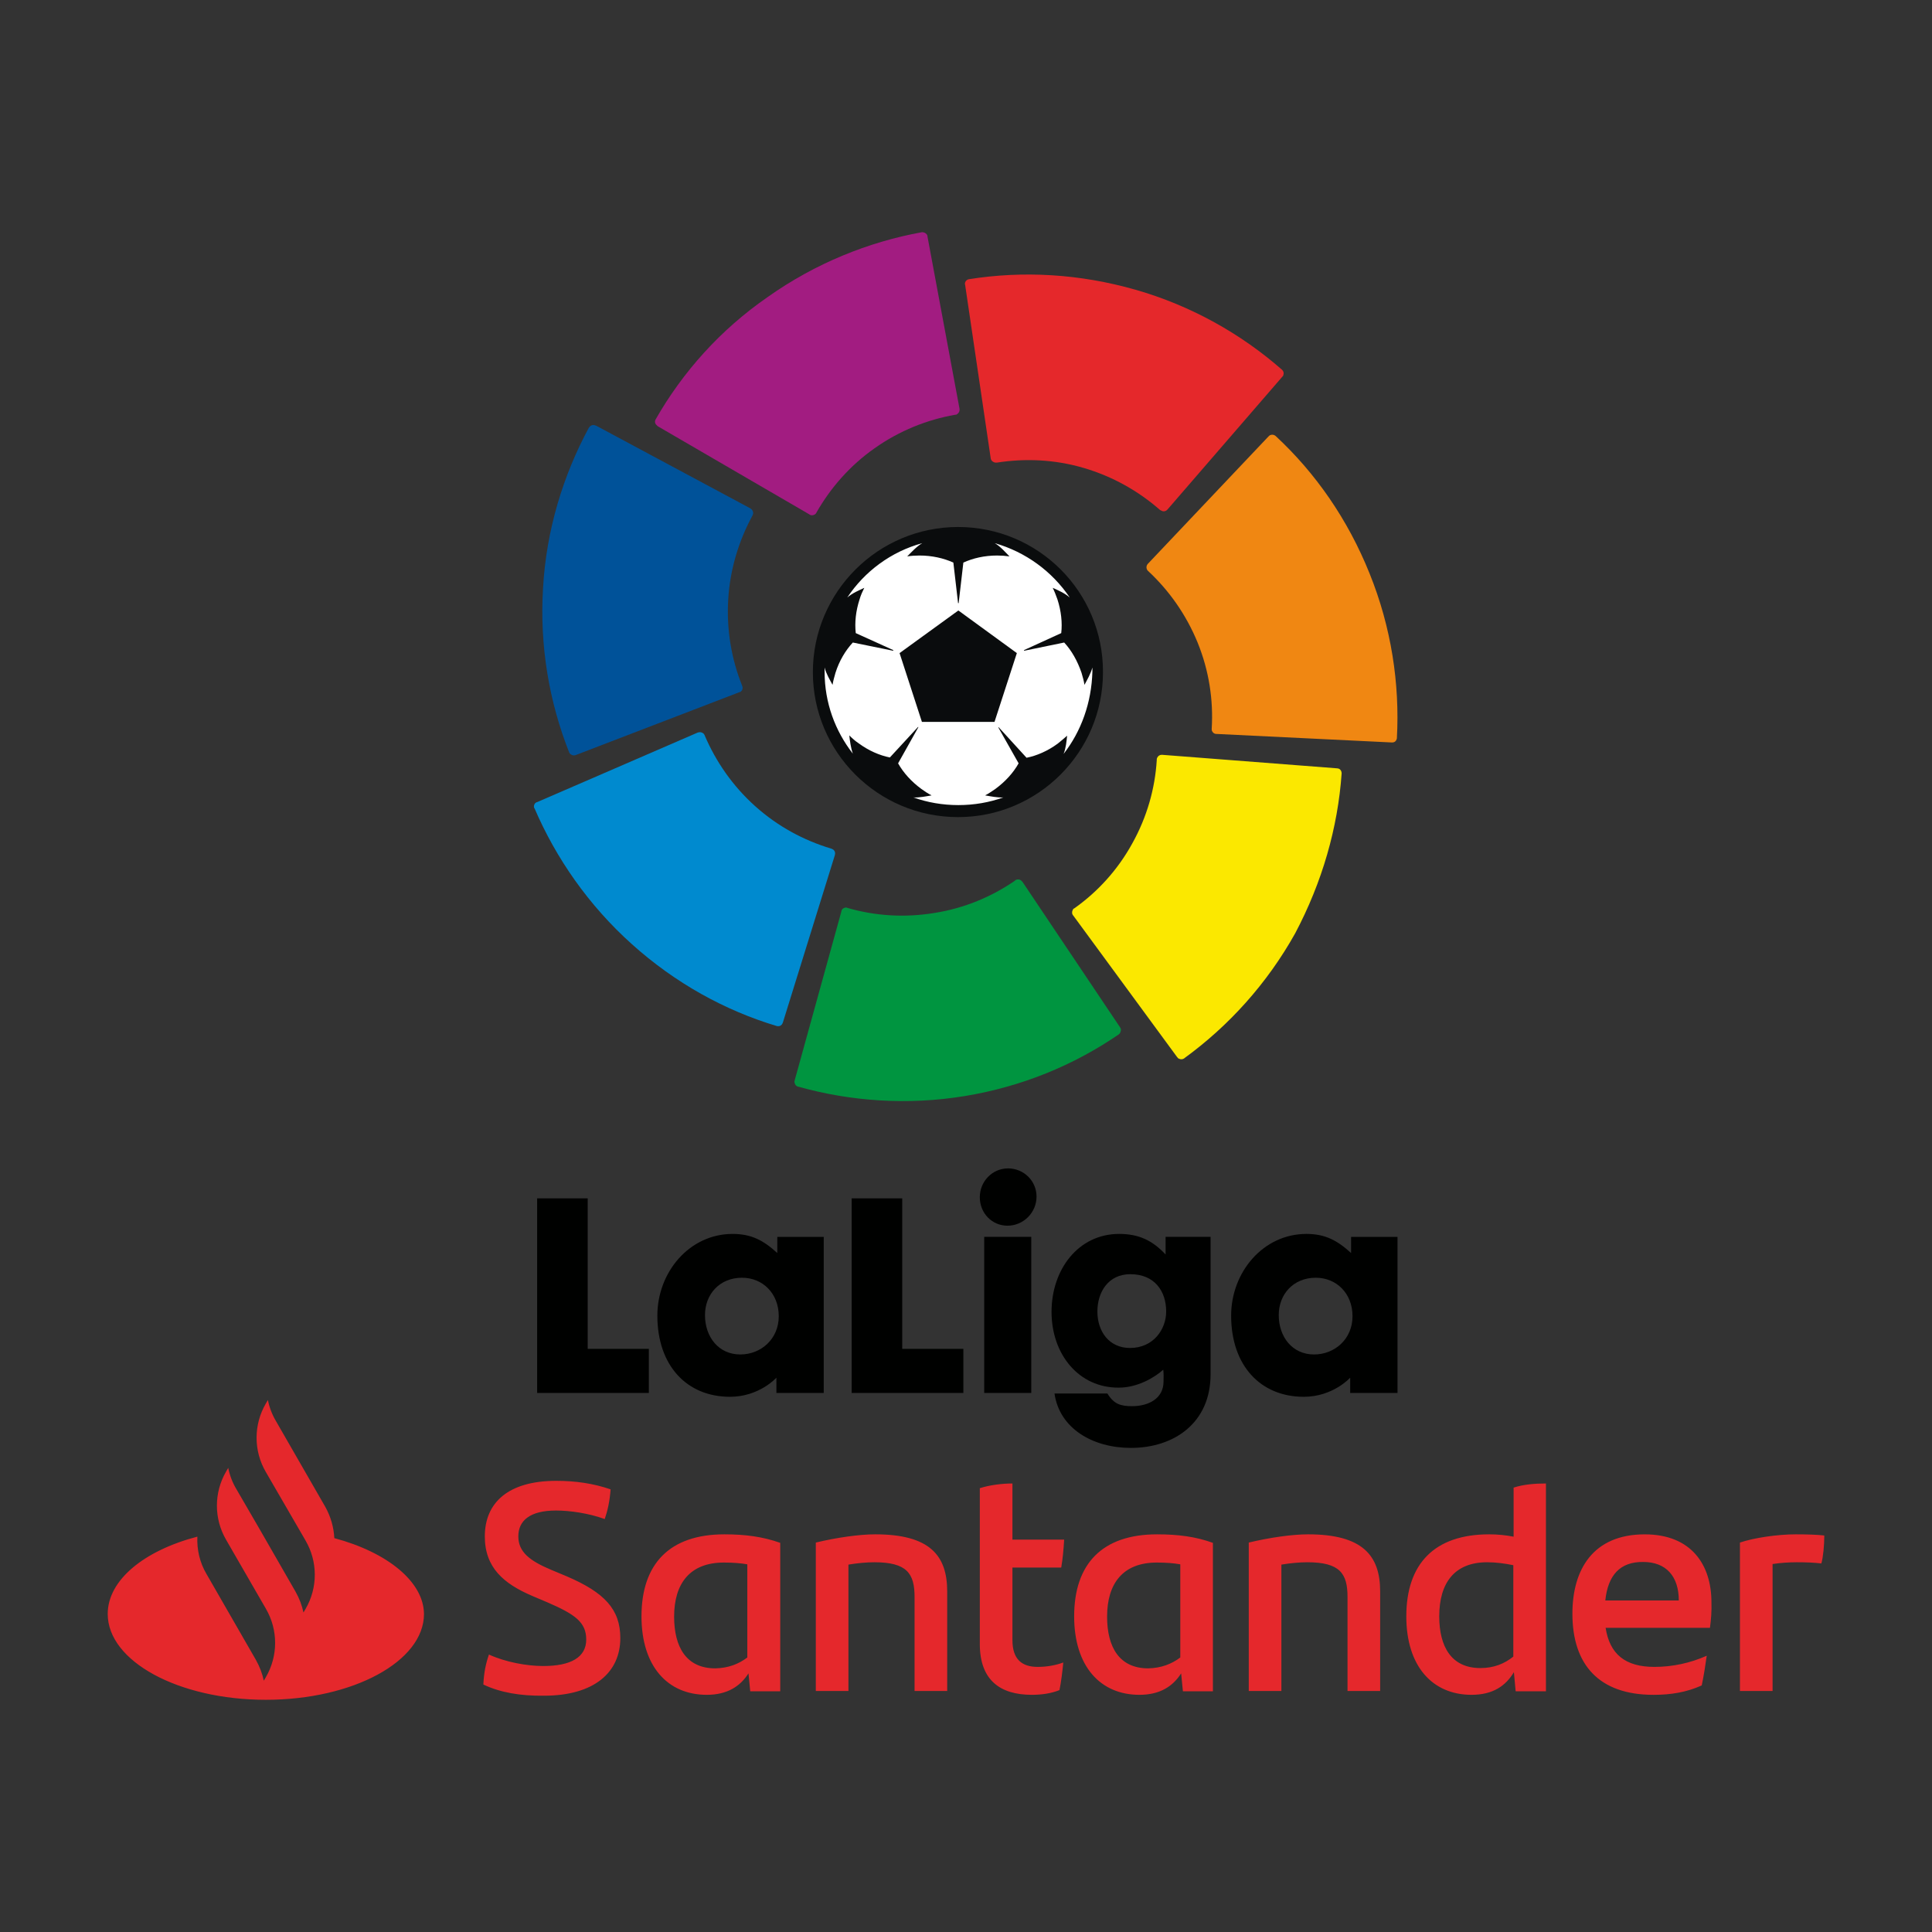 <?xml version="1.0" encoding="utf-8"?>
<!-- Generator: Adobe Illustrator 26.5.2, SVG Export Plug-In . SVG Version: 6.00 Build 0)  -->
<svg version="1.1" id="Layer_1" xmlns="http://www.w3.org/2000/svg" xmlns:xlink="http://www.w3.org/1999/xlink" x="0px" y="0px"
	 viewBox="0 0 1125 1125" style="enable-background:new 0 0 1125 1125;" xml:space="preserve">
<rect x="0" y="0" width="1125" height="1125" fill="#333333" stroke="none"/>
<style type="text/css">
	.st0{fill:#FFFFFF;}
	.st1{fill:#A21C81;}
	.st2{fill:#005299;}
	.st3{fill:#008ACF;}
	.st4{fill:#009540;}
	.st5{fill:#FBE800;}
	.st6{fill:#F08712;}
	.st7{fill:#E5282B;}
	.st8{fill:#0A0C0D;}
	.st9{fill:#000100;}
	.st10{fill:#E5282C;}
</style>
<g>
	<path class="st0" d="M557.88,308.07c-45.87,0-83.36,37.31-83.36,83.36c0,45.87,37.31,83.35,83.36,83.35
		c45.87,0,83.36-37.31,83.36-83.35C641.23,345.38,603.92,308.07,557.88,308.07"/>
	<path class="st1" d="M381.76,244.23c-0.51,0.86-0.51,2.05,0.17,2.91c0.34,0.34,0.68,0.68,1.03,1.03l88.32,51.35l0.17,0.17
		c0.86,0.51,2.05,0.51,3.08-0.17c0.34-0.17,0.51-0.51,0.68-0.68c0.17-0.17,0.17-0.34,0.17-0.34c8.22-14.38,19.51-27.39,33.89-37.48
		c14.55-10.27,30.47-16.6,46.9-19.51c0.17,0,0.17,0,0.34,0c0.34,0,0.68-0.17,1.03-0.51c0.86-0.68,1.37-1.71,1.2-2.74v-0.17
		l-18.66-100.3v-0.17c0-0.34-0.17-0.86-0.51-1.2c-0.68-0.86-1.71-1.2-2.57-1.2c-0.17,0-0.17,0-0.17,0l0,0
		c-31.15,5.65-62.13,18.14-89.69,37.66C419.41,192.02,397.5,216.67,381.76,244.23"/>
	<path class="st2" d="M331.43,438.15c0.34,0.86,1.37,1.54,2.4,1.71c0.51,0,1.03,0,1.37-0.17l95.34-36.63h0.17
		c1.03-0.34,1.71-1.37,1.71-2.4c0-0.34,0-0.68-0.17-1.03c0-0.17-0.17-0.34-0.17-0.51c-6.16-15.4-9.07-32.35-8.04-49.98
		c1.03-17.63,6.16-34.23,14.04-48.78c0-0.17,0.17-0.17,0.17-0.34c0.17-0.34,0.17-0.68,0.34-1.03c0-1.2-0.51-2.23-1.37-2.74
		l-0.17-0.17l-90.03-48.27h-0.17c-0.34-0.17-0.86-0.34-1.2-0.34c-1.03,0-2.05,0.51-2.57,1.37c0,0,0,0.17-0.17,0.17l0,0
		c-15.06,27.9-24.82,59.74-26.7,93.45C314.15,376.19,319.8,408.71,331.43,438.15"/>
	<path class="st3" d="M452.44,597.5c1.03,0.17,2.05,0,2.74-0.86c0.34-0.34,0.51-0.86,0.68-1.2l30.3-97.56v-0.17
		c0.34-1.03,0-2.23-0.86-2.91c-0.34-0.17-0.51-0.34-0.86-0.51c-0.17,0-0.34-0.17-0.51-0.17c-15.92-4.79-30.98-12.84-44.16-24.65
		c-13.18-11.81-22.94-26.02-29.44-41.25c0-0.17,0-0.17-0.17-0.34c-0.17-0.34-0.34-0.68-0.68-0.86c-0.86-0.68-2.05-0.86-2.91-0.51
		h-0.17l-93.62,40.56h-0.17c-0.34,0.17-0.68,0.34-1.03,0.68c-0.68,0.86-0.86,1.88-0.51,2.74c0,0,0,0.17,0.17,0.17l0,0
		c12.49,29.1,31.49,56.48,56.65,79.08C393.22,572.51,422.15,588.43,452.44,597.5"/>
	<path class="st4" d="M651.5,602.29c0.86-0.68,1.2-1.71,1.2-2.74c0-0.51-0.17-0.86-0.51-1.37l-56.83-84.72l-0.17-0.17
		c-0.68-0.86-1.71-1.37-2.74-1.2c-0.34,0-0.68,0.17-1.03,0.34c-0.17,0-0.34,0.17-0.34,0.34c-13.69,9.41-29.44,16.09-46.9,18.83
		c-17.46,2.91-34.75,1.71-50.66-2.91c-0.17,0-0.17,0-0.34-0.17c-0.34,0-0.68-0.17-1.03,0c-1.2,0.17-2.05,1.03-2.22,2.05v0.17
		l-27.21,98.42v0.17c-0.17,0.34-0.17,0.86,0,1.2c0.17,1.03,0.86,1.88,1.88,2.22h0.17l0,0c30.47,8.56,63.67,10.95,97.05,5.48
		C595.02,632.76,625.32,620.27,651.5,602.29"/>
	<path class="st5" d="M781.24,450.3c0-1.03-0.51-2.05-1.37-2.57c-0.34-0.17-0.86-0.34-1.37-0.34l-101.84-7.87h-0.17
		c-1.03,0-2.05,0.51-2.57,1.54c-0.17,0.34-0.34,0.68-0.34,1.03c0,0.17,0,0.34,0,0.51c-1.03,16.6-5.65,33.03-14.21,48.44
		c-8.56,15.58-20.2,28.24-33.72,37.83c-0.17,0-0.17,0.17-0.34,0.17c-0.34,0.17-0.51,0.51-0.68,0.86c-0.51,1.03-0.51,2.22,0.17,3.08
		l0.17,0.17l60.42,82.33l0.17,0.17c0.17,0.34,0.51,0.68,1.03,0.86c1.03,0.51,2.05,0.34,2.91-0.17l0.17-0.17l0,0
		c25.67-18.66,48.1-43.3,64.53-72.74C769.95,513.63,779.02,481.97,781.24,450.3"/>
	<path class="st6" d="M742.73,253.81c-0.86-0.68-1.88-0.86-2.91-0.51c-0.51,0.17-0.86,0.51-1.2,0.86l-70.18,74.11l-0.17,0.17
		c-0.68,0.86-0.86,1.88-0.51,2.91c0.17,0.34,0.34,0.68,0.51,0.86c0.17,0.17,0.17,0.17,0.34,0.34c12.15,11.3,22.08,25.33,28.75,41.59
		c6.68,16.43,9.24,33.55,8.22,50.15c0,0.17,0,0.17,0,0.34c0,0.34,0,0.68,0.17,1.03c0.51,1.03,1.37,1.71,2.4,1.71h0.17l102.01,4.96
		h0.17c0.34,0,0.86,0,1.2-0.17c1.03-0.34,1.54-1.37,1.71-2.23v-0.17l0,0c1.71-31.66-3.25-64.53-15.92-95.85
		C784.84,302.42,766.01,275.38,742.73,253.81"/>
	<path class="st7" d="M564.21,162.58c-1.03,0.17-1.88,0.86-2.22,1.88c-0.17,0.51-0.17,1.03,0,1.37l14.89,100.98v0.17
		c0.17,1.03,1.03,1.88,2.05,2.23c0.34,0.17,0.68,0.17,1.03,0.17c0.17,0,0.34,0,0.51,0c16.43-2.57,33.55-1.88,50.49,3.08
		c16.94,4.96,32.01,13.52,44.5,24.48c0,0,0.17,0.17,0.34,0.17c0.34,0.17,0.68,0.34,1.03,0.51c1.03,0.34,2.22,0,2.91-0.86l0.17-0.17
		l66.75-77.19l0.17-0.17c0.34-0.34,0.51-0.68,0.51-1.03c0.34-1.03,0-2.05-0.68-2.74l-0.17-0.17l0,0
		c-23.79-20.88-52.89-37.31-85.24-46.56C628.4,159.33,595.53,157.62,564.21,162.58"/>
	<path class="st8" d="M557.88,306.87c-46.56,0-84.55,37.83-84.55,84.55c0,46.56,37.83,84.38,84.55,84.38
		c46.56,0,84.38-37.83,84.38-84.38C642.43,344.7,604.61,306.87,557.88,306.87 M619.33,439.01c1.37-3.42,1.71-7.36,2.05-10.61
		c-1.71,1.54-3.59,3.08-5.48,4.62c-5.82,4.28-12.15,7.02-18.14,8.22l-16.26-17.8l-0.17,0.17l11.81,20.88
		c-3.08,5.48-7.7,10.61-13.52,14.89c-2.05,1.37-3.94,2.74-5.99,3.77c3.08,0.51,7.02,1.37,10.61,1.2
		c-8.22,2.91-16.94,4.45-26.19,4.45c-9.24,0-17.97-1.54-26.19-4.45c3.59,0.17,7.53-0.68,10.61-1.2c-2.05-1.03-4.11-2.4-5.99-3.77
		c-5.82-4.28-10.44-9.41-13.52-14.89l11.81-21.05l-0.17-0.17l-16.43,17.8c-5.99-1.2-12.32-3.94-18.14-8.22
		c-2.05-1.37-3.77-2.91-5.48-4.62c0.34,3.08,0.86,7.19,2.05,10.61c-10.27-13.18-16.43-29.61-16.43-47.58c0-0.86,0-1.71,0-2.57
		c0.86,3.59,3.08,7.19,4.62,10.1c0.34-2.23,1.03-4.62,1.71-7.02c2.22-7.02,5.82-13.01,10.1-17.63l23.45,4.79l0.17-0.34l-21.91-9.93
		c-0.68-6.16,0-12.84,2.23-19.68c0.68-2.4,1.71-4.62,2.74-6.68c-2.91,1.37-7.02,3.08-9.93,5.65c10.1-15.23,25.5-26.7,43.65-31.66
		c-3.42,2.05-6.33,5.31-8.73,7.7c2.22-0.34,4.62-0.51,7.19-0.51c7.19,0,14.03,1.54,19.68,4.11l2.74,23.62h0.34l2.74-23.62
		c5.65-2.57,12.32-4.11,19.68-4.11c2.4,0,4.79,0.17,7.19,0.51c-2.4-2.4-5.31-5.82-8.56-7.7c17.97,5.13,33.38,16.43,43.65,31.66
		c-2.91-2.57-6.85-4.28-9.93-5.65c1.03,2.05,1.88,4.28,2.74,6.68c2.23,6.85,2.91,13.69,2.23,19.68l-21.74,9.93l0.17,0.34l23.28-4.79
		c4.28,4.62,7.7,10.61,10.1,17.63c0.68,2.4,1.37,4.62,1.71,7.02c1.54-2.91,3.59-6.33,4.62-10.1c0,0.86,0,1.71,0,2.4
		C635.59,409.23,629.59,425.83,619.33,439.01"/>
	<polygon class="st8" points="523.82,380.3 536.83,420.35 579.1,420.35 592.11,380.3 558.05,355.48 	"/>
	<polygon class="st9" points="312.78,697.8 312.78,811.11 377.82,811.11 377.82,785.44 342.22,785.44 342.22,697.8 	"/>
	<path class="st9" d="M432.08,744.02c-13.18,0-21.57,9.76-21.57,21.74c0,12.67,7.87,22.94,20.54,22.94
		c12.15,0,22.42-9.07,22.42-22.25C453.47,753.09,444.06,744.02,432.08,744.02 M382.78,766.09c0-25.33,18.66-47.58,43.82-47.58
		c10.95,0,17.97,3.77,26.02,11.13v-9.41h27.04v90.89H452.1v-8.9c0,0-9.93,11.13-27.04,11.13
		C399.9,813.34,382.78,795.19,382.78,766.09"/>
	<polygon class="st9" points="560.96,811.11 495.92,811.11 495.92,697.8 525.36,697.8 525.36,785.44 560.96,785.44 	"/>
	<path class="st9" d="M600.5,811.11h-27.39v-90.89h27.39V811.11z M570.54,697.12c0-9.24,7.36-16.77,16.43-16.77
		c9.07,0,16.6,7.19,16.6,16.43c0,9.24-7.53,16.94-16.94,16.94C577.73,713.72,570.54,706.53,570.54,697.12"/>
	<path class="st9" d="M658.18,741.96c-12.84,0-19.17,10.44-19.17,21.74c0,11.64,6.85,21.22,19,21.22
		c13.69,0,21.05-10.95,21.05-21.22C679.06,751.72,672.21,741.96,658.18,741.96 M612.31,763.87c0-24.65,15.58-45.36,39.37-45.36
		c11.47,0,19.34,3.77,27.04,11.98v-10.27h26.19v80.1c0,28.07-21.05,42.79-46.38,42.79c-22.25,0-41.59-11.3-44.5-31.66h30.81
		c3.77,6.16,7.7,7.36,14.38,7.36c9.59,0,18.31-4.45,18.31-14.38c0-2.4,0.17-4.45-0.17-6.85c-5.31,4.79-15.23,10.44-25.85,10.44
		C628.23,808.2,612.31,788.69,612.31,763.87"/>
	<path class="st9" d="M766.18,744.02c-13.18,0-21.57,9.76-21.57,21.74c0,12.67,7.87,22.94,20.54,22.94
		c12.15,0,22.42-9.07,22.42-22.25C787.58,753.09,778.16,744.02,766.18,744.02 M716.89,766.09c0-25.33,18.66-47.58,43.82-47.58
		c10.95,0,17.97,3.77,26.02,11.13v-9.41h27.04v90.89h-27.56v-8.9c0,0-9.93,11.13-27.04,11.13
		C734,813.34,716.89,795.19,716.89,766.09"/>
	<path class="st10" d="M194.68,895.66c-0.34-6.33-2.05-12.49-5.31-18.31l-28.75-49.98c-2.22-3.77-3.77-7.87-4.62-12.15l-1.2,2.05
		c-7.19,12.32-7.19,27.56,0,39.88l23.11,39.88c7.19,12.32,7.19,27.56,0,39.88l-1.2,2.05c-0.86-4.11-2.4-8.22-4.62-12.15
		l-21.05-36.63l-13.52-23.28c-2.23-3.77-3.77-7.87-4.62-12.15l-1.2,2.05c-7.19,12.32-7.19,27.56,0,39.88l0,0l23.11,40.05
		c7.19,12.32,7.19,27.56,0,39.88l-1.2,2.05c-0.86-4.11-2.4-8.22-4.62-12.15l-28.75-49.98c-3.94-6.68-5.65-14.21-5.31-21.74
		c-30.81,8.04-52.2,25.16-52.2,45.02c0,27.56,41.25,49.98,92.08,49.98c50.83,0,92.08-22.42,92.08-49.98
		C246.71,920.99,225.49,903.88,194.68,895.66 M281.46,980.9c0.34-7.02,1.37-11.98,3.25-17.46c9.76,4.45,22.08,6.68,31.66,6.68
		c16.09,0,24.99-5.13,24.99-15.4c0-10.1-6.5-14.72-22.76-21.74l-8.9-3.77c-16.26-7.02-27.39-16.26-27.39-34.57
		c0-19.68,13.69-32.35,41.59-32.35c11.3,0,21.74,1.54,31.66,4.96c-0.51,6.85-1.71,12.32-3.42,17.29
		c-9.41-3.42-20.37-4.96-28.41-4.96c-15.06,0-21.91,5.82-21.91,15.06c0,9.07,6.68,14.21,18.83,19.34l9.41,3.94
		c21.91,9.41,31.15,19.17,31.15,35.94c0,19.85-15.06,33.55-44.5,33.55C302.85,987.58,291.21,985.52,281.46,980.9 M454.33,898.4
		v86.44h-17.46l-1.03-10.44c-4.79,7.53-12.32,12.49-24.3,12.49c-22.76,0-38-16.6-38-45.7c0-30.47,16.26-47.75,48.27-47.75
		C433.96,893.44,444.23,894.81,454.33,898.4 M435.16,965.15V910.9c-3.94-0.68-8.22-1.03-13.69-1.03
		c-19.68,0-28.93,12.15-28.93,31.49c0,17.63,7.02,30.12,23.96,30.12C424.2,971.32,430.19,968.92,435.16,965.15 M551.55,926.64v58.02
		h-19V929.9c0-13.69-4.45-20.2-23.45-20.2c-4.45,0-9.93,0.51-15.06,1.37v73.6h-19v-86.44c12.15-2.91,25.33-4.79,34.57-4.79
		C541.45,893.44,551.55,905.76,551.55,926.64 M604.26,970.63c5.48,0,10.78-1.03,14.89-2.57c-0.51,5.13-1.2,11.13-2.22,16.09
		c-5.13,2.05-10.78,2.74-16.09,2.74c-18.49,0-30.3-8.56-30.3-29.61v-90.71c5.82-1.88,13.18-2.74,19-2.74v32.69h30.12
		c-0.34,5.82-0.86,11.3-1.71,16.26h-28.41v42.28C589.54,966.35,595.19,970.63,604.26,970.63 M706.27,898.4v86.44h-17.46l-1.03-10.44
		c-4.79,7.53-12.32,12.49-24.3,12.49c-22.76,0-38-16.6-38-45.7c0-30.47,16.26-47.75,48.27-47.75
		C686.08,893.44,696.35,894.81,706.27,898.4 M687.28,965.15V910.9c-3.94-0.68-8.22-1.03-13.69-1.03
		c-19.68,0-28.93,12.15-28.93,31.49c0,17.63,7.02,30.12,23.96,30.12C676.15,971.32,682.31,968.92,687.28,965.15 M803.66,926.64
		v58.02h-19V929.9c0-13.69-4.45-20.2-23.45-20.2c-4.45,0-9.93,0.51-15.06,1.37v73.6h-19v-86.44c12.15-2.91,25.33-4.79,34.57-4.79
		C793.4,893.44,803.66,905.76,803.66,926.64 M900.2,863.83v121.01h-17.63l-1.03-11.13c-4.79,8.04-12.32,13.18-24.65,13.18
		c-22.76,0-38-16.6-38-45.7c0-30.47,16.26-47.75,48.27-47.75c4.96,0,9.76,0.51,14.21,1.37v-28.58
		C887.19,864.34,893.87,863.83,900.2,863.83 M881.2,964.64v-53.23c-4.96-1.03-10.27-1.71-15.23-1.71c-18.83,0-27.9,11.81-27.9,31.49
		c0,17.63,7.02,30.12,23.96,30.12C869.9,971.32,876.07,968.75,881.2,964.64 M995.71,947.87h-60.76c2.4,15.4,11.47,22.76,28.41,22.76
		c10.44,0,20.88-2.22,30.47-6.5c-0.68,4.96-1.71,11.64-2.91,17.29c-8.73,3.94-17.8,5.48-28.07,5.48
		c-31.84,0-47.24-17.63-47.24-47.24c0-25.67,11.98-46.21,42.11-46.21c27.21,0,38.85,17.8,38.85,39.54
		C996.73,938.45,996.39,942.73,995.71,947.87 M934.77,931.95h42.79c0-14.21-7.53-22.42-20.71-22.42
		C943.33,909.36,936.31,917.23,934.77,931.95 M1062.29,894.12c0,5.65-0.68,12.67-1.71,16.26c-4.45-0.51-9.07-0.68-14.38-0.68
		c-4.62,0-9.41,0.34-14.03,1.03v73.94h-19v-86.44c8.04-2.74,21.74-4.79,32.52-4.79C1051.5,893.44,1058.18,893.61,1062.29,894.12"/>
</g>
</svg>
